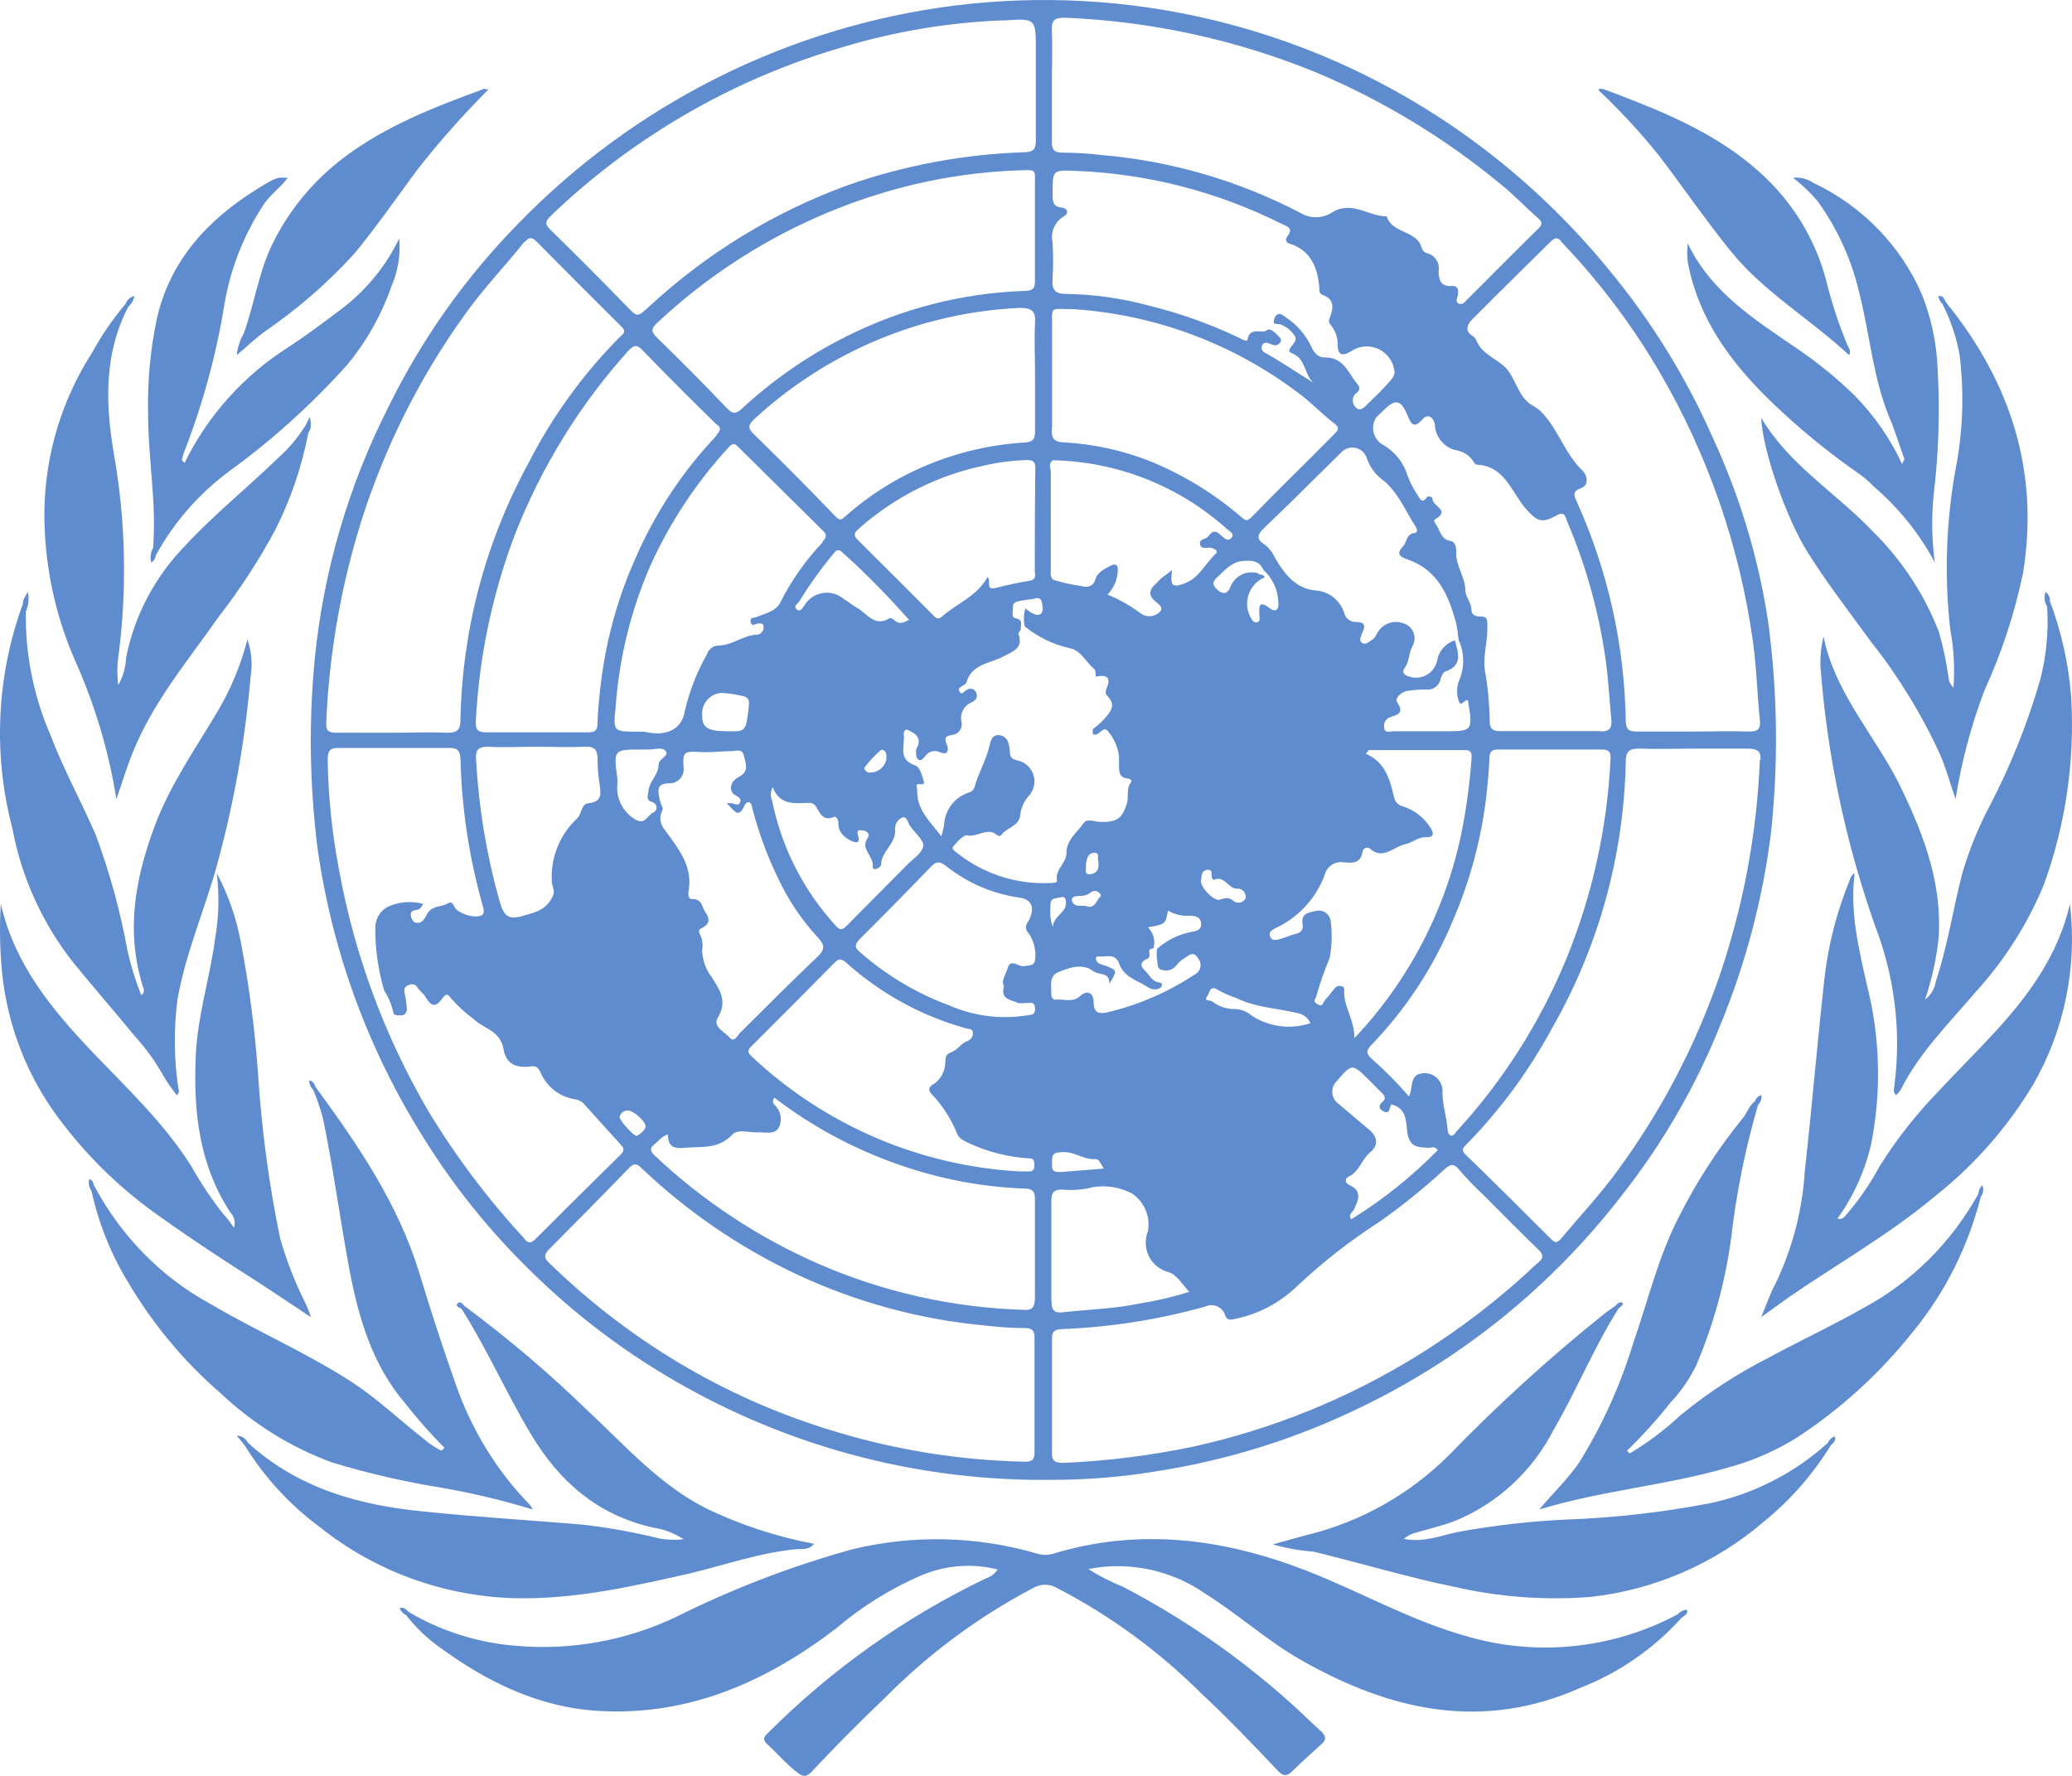<?xml version="1.0" encoding="UTF-8"?>
<svg width="140px" height="120px" viewBox="0 0 140 120" version="1.1" xmlns="http://www.w3.org/2000/svg" xmlns:xlink="http://www.w3.org/1999/xlink">
    <title>LOGO_ONU</title>
    <g id="Page-1" stroke="none" stroke-width="1" fill="none" fill-rule="evenodd">
        <g id="11.1.0-MEDIOS-PUBLICOS-DESPLEGADO" transform="translate(-649, -2277)" fill="#5F8CCF" fill-rule="nonzero">
            <g id="LOGO_ONU" transform="translate(649, 2277)">
                <path d="M29.864,100.534 C31.934,100.895 33.982,101.385 36,102 C35.943,101.889 35.877,101.783 35.802,101.685 C33.563,99.395 31.841,96.584 30.767,93.465 C29.907,91.025 29.098,88.548 28.34,86.044 C26.886,81.284 24.158,77.332 21.326,73.455 C21.24,73.25 21.154,73.037 20.896,73 C20.886,73.239 20.982,73.47 21.154,73.622 L21.154,73.622 C21.417,74.247 21.638,74.892 21.817,75.551 C22.497,78.807 22.936,82.119 23.538,85.394 C24.158,88.845 25.096,92.176 27.394,94.847 C28.216,95.896 29.095,96.89 30.027,97.825 L29.838,98.029 L29.838,98.029 C29.41,97.828 29.01,97.563 28.65,97.241 C27.015,95.97 25.5,94.513 23.762,93.382 C20.681,91.387 17.324,89.949 14.174,88.084 C10.896,86.3 8.173,83.52 6.343,80.088 C6.291,79.911 6.257,79.726 6.033,79.679 C5.958,79.949 6.013,80.242 6.179,80.459 L6.179,80.459 C6.657,82.64 7.484,84.716 8.623,86.591 C10.307,89.447 12.415,91.986 14.863,94.105 C17.074,96.196 19.644,97.797 22.428,98.818 C24.87,99.56 27.354,100.134 29.864,100.534 L29.864,100.534 Z" id="Path"></path>
                <path d="M10.91,82.281 C13.033,83.8 15.224,85.233 17.416,86.622 C18.613,87.403 19.794,88.201 21,89 C20.906,88.674 20.783,88.358 20.635,88.054 C19.937,86.664 19.369,85.211 18.936,83.714 C18.172,80.026 17.67,76.286 17.433,72.524 C17.22,69.528 16.828,66.548 16.261,63.601 C15.955,61.992 15.411,60.441 14.647,59 C14.826,60.467 14.789,61.954 14.536,63.41 C14.188,66.066 13.347,68.618 13.228,71.326 C13.058,75.094 13.449,78.688 15.556,81.917 C15.828,82.186 15.927,82.59 15.81,82.958 C15.53,82.585 15.352,82.299 15.131,82.09 C14.306,81.051 13.564,79.945 12.914,78.783 C11.062,75.858 8.548,73.497 6.179,71.023 C3.444,68.132 0.972,65.12 0.055,61.075 C-0.042,62.652 -0.011,64.234 0.148,65.806 C0.526,69.352 1.845,72.726 3.962,75.562 C5.905,78.173 8.251,80.443 10.91,82.281 L10.91,82.281 Z" id="Path"></path>
                <path d="M46.53,106.336 C48.981,105.759 51.36,104.897 53.892,104.675 C54.234,104.675 54.685,104.728 55,104.319 C52.504,103.847 50.08,103.055 47.791,101.965 C44.592,100.366 42.276,97.719 39.735,95.347 C37.112,92.797 34.318,90.423 31.373,88.24 C31.247,88.107 31.094,87.885 30.913,88.072 C30.733,88.258 31.03,88.347 31.184,88.436 L31.184,88.436 C32.923,91.172 34.211,94.148 35.878,96.919 C37.798,100.118 40.384,102.392 44.151,103.227 C44.881,103.341 45.578,103.608 46.196,104.009 C45.659,104.072 45.116,104.057 44.583,103.964 C42.869,103.541 41.13,103.226 39.375,103.022 C35.77,102.72 32.166,102.507 28.625,102.134 C24.218,101.717 20.091,100.544 16.739,97.479 C16.606,97.194 16.318,97.011 16,97.008 L16.541,97.675 L16.541,97.675 C17.85,99.804 19.559,101.668 21.578,103.165 C25.266,106.122 29.83,107.815 34.581,107.988 C38.681,108.113 42.61,107.224 46.53,106.336 Z" id="Path"></path>
                <path d="M134.824,69.704 C133.554,71.087 132.216,72.409 130.937,73.783 C129.462,75.307 128.145,76.986 127.009,78.791 C126.406,79.921 125.685,80.979 124.859,81.948 C124.689,82.13 124.571,82.443 124.148,82.348 C125.221,80.86 125.992,79.165 126.416,77.365 C127.133,73.816 127.046,70.144 126.162,66.635 C125.595,64.13 124.977,61.626 125.316,59 C125.142,59.103 125.019,59.277 124.977,59.478 C124.121,61.567 123.551,63.768 123.284,66.017 C122.801,70.365 122.437,74.713 121.946,79.122 C121.786,81.771 121.113,84.361 119.965,86.739 C119.61,87.391 119.373,88.104 119,89 C119.779,88.443 120.372,88 120.973,87.583 C124.258,85.33 127.746,83.357 130.802,80.783 C133.418,78.709 135.647,76.167 137.38,73.278 C139.492,69.613 140.364,65.332 139.861,61.104 C139.04,64.574 137.084,67.235 134.824,69.704 Z" id="Path"></path>
                <path d="M5.001,65.104 C6.349,66.749 7.751,68.359 9.08,69.986 C9.833,70.803 10.486,71.703 11.024,72.668 C11.299,73.131 11.605,73.576 11.94,74 C12.169,73.803 12.069,73.66 12.05,73.535 C11.752,71.538 11.734,69.511 11.995,67.509 C12.564,64.3 13.911,61.305 14.745,58.149 C15.845,54.064 16.578,49.894 16.936,45.686 C17.069,44.855 16.994,44.006 16.716,43.21 C16.293,44.864 15.643,46.455 14.782,47.939 C13.251,50.523 11.509,52.99 10.446,55.833 C9.08,59.508 8.475,63.084 9.722,66.875 C9.722,67.009 9.722,67.161 9.539,67.232 L9.539,67.232 C9.157,66.27 8.851,65.28 8.622,64.273 C8.136,61.588 7.412,58.95 6.459,56.388 C5.478,54.144 4.277,51.944 3.388,49.62 C2.258,46.995 1.699,44.17 1.747,41.323 C1.928,40.906 1.976,40.445 1.884,40 C1.655,40.367 1.536,40.536 1.554,40.787 L1.554,40.787 C-0.237,45.669 -0.486,50.963 0.839,55.985 C1.456,59.307 2.883,62.435 5.001,65.104 L5.001,65.104 Z" id="Path"></path>
                <path d="M134.504,54.333 C133.706,55.822 133.066,57.385 132.591,59 C131.954,61.441 131.594,63.946 130.79,66.342 C130.723,66.82 130.464,67.251 130.069,67.541 C130.537,66.17 130.847,64.753 130.993,63.315 C131.215,59.82 130.069,56.631 128.591,53.532 C126.928,49.928 124.017,47.018 123.214,43.018 C123.041,43.704 122.972,44.411 123.01,45.117 C123.465,51.074 124.707,56.948 126.706,62.595 C128.018,65.998 128.465,69.661 128.009,73.27 C128.009,73.486 127.852,73.766 128.12,74 C128.235,73.892 128.338,73.771 128.425,73.64 C129.681,71.135 131.695,69.135 133.478,67.045 C135.433,64.9 136.995,62.444 138.098,59.784 C139.569,55.726 140.197,51.423 139.946,47.126 C139.778,44.9 139.293,42.708 138.505,40.613 C138.53,40.371 138.416,40.135 138.209,40 C138.094,40.33 138.135,40.693 138.32,40.991 L138.32,40.991 C138.426,42.644 138.27,44.303 137.858,45.91 C137.02,48.816 135.897,51.637 134.504,54.333 Z" id="Path"></path>
                <path d="M7.866,54 C8.25,52.88 8.549,51.895 8.932,50.937 C10.289,47.506 12.675,44.667 14.798,41.649 C16.232,39.798 17.505,37.839 18.606,35.791 C19.653,33.714 20.402,31.512 20.833,29.243 C21.048,28.966 21.02,28.661 20.945,28.16 L20.655,28.724 L20.655,28.724 C20.148,29.551 19.518,30.302 18.784,30.954 C16.716,32.96 14.48,34.752 12.544,36.839 C10.474,38.955 9.078,41.593 8.521,44.443 C8.497,45.09 8.314,45.722 7.988,46.288 C7.908,45.673 7.908,45.05 7.988,44.434 C8.601,39.826 8.497,35.157 7.679,30.578 C7.127,27.246 7.015,23.905 8.671,20.726 C8.886,20.533 9.03,20.278 9.082,20 C8.798,20.066 8.571,20.27 8.483,20.537 L8.483,20.537 C7.63,21.541 6.884,22.625 6.257,23.771 C4.175,27.005 3.05,30.72 3.001,34.519 C2.969,37.979 3.669,41.41 5.059,44.604 C6.408,47.609 7.351,50.767 7.866,54 Z" id="Path"></path>
                <path d="M131.281,20.612 C131.82,21.68 132.199,22.817 132.406,23.987 C132.729,26.609 132.628,29.263 132.106,31.855 C131.488,35.374 131.375,38.957 131.769,42.505 C132.016,43.811 132.091,45.141 131.994,46.465 C131.796,46.283 131.675,46.035 131.656,45.772 C131.515,44.739 131.299,43.716 131.009,42.712 C130.026,40.151 128.489,37.82 126.5,35.87 C124.072,33.314 120.875,31.423 119,28.227 C119.084,30.451 120.734,35.114 122.159,37.355 C123.453,39.417 124.972,41.37 126.388,43.324 C128.257,45.682 129.831,48.245 131.075,50.957 C131.478,51.858 131.75,52.902 132.134,54 C132.526,51.495 133.179,49.034 134.084,46.654 C135.249,44.109 136.123,41.45 136.691,38.724 C137.806,31.873 135.866,25.833 131.488,20.432 C131.366,20.243 131.328,19.946 130.963,20.009 C131.008,20.24 131.13,20.451 131.309,20.612 L131.281,20.612 Z" id="Path"></path>
                <path d="M122.802,13.581 C124.151,15.446 125.11,17.553 125.624,19.782 C126.339,22.569 126.541,25.472 127.649,28.179 C128.034,29.075 128.337,30.078 128.676,31.028 L128.676,31.028 L128.676,31.028 L128.52,31.36 C127.729,29.648 126.644,28.081 125.313,26.727 C124.099,25.545 122.781,24.471 121.372,23.519 C118.523,21.574 115.581,19.71 114.042,16.448 C113.986,16.871 113.986,17.298 114.042,17.721 C114.839,21.968 117.441,25.132 120.548,27.963 C122.163,29.445 123.88,30.817 125.688,32.068 C126.017,32.31 126.324,32.58 126.605,32.874 C128.292,34.319 129.69,36.057 130.728,38 C130.525,36.475 130.501,34.933 130.655,33.403 C130.995,30.593 131.084,27.76 130.921,24.935 C130.855,23.2 130.493,21.489 129.849,19.872 C128.415,16.581 125.811,13.91 122.518,12.353 C122.121,12.08 121.635,11.958 121.153,12.013 C121.758,12.476 122.311,13.002 122.802,13.581 Z" id="Path"></path>
                <path d="M10.344,37.016 C10.178,37.316 10.132,37.668 10.216,38 C10.392,37.915 10.508,37.742 10.518,37.549 L10.518,37.549 C11.734,35.313 13.43,33.366 15.487,31.843 C18.406,29.723 21.087,27.302 23.486,24.621 C24.787,23.038 25.794,21.241 26.461,19.313 C26.896,18.305 27.072,17.207 26.973,16.117 C26.091,17.947 24.791,19.551 23.175,20.802 C21.976,21.705 20.786,22.608 19.514,23.438 C16.477,25.362 14.038,28.077 12.467,31.283 L12.293,31.103 L12.293,31.103 C12.318,30.93 12.361,30.761 12.422,30.597 C13.692,27.349 14.612,23.978 15.167,20.54 C15.578,18.125 16.491,15.82 17.849,13.769 C18.297,13.119 18.956,12.677 19.441,12.018 C18.727,11.973 18.709,11.946 17.336,12.794 C14.014,14.871 11.506,17.597 10.609,21.488 C10.166,23.565 9.963,25.685 10.005,27.808 C9.987,30.868 10.591,33.928 10.344,37.016 Z" id="Path"></path>
                <path d="M16.469,22.534 C16.208,22.986 16.049,23.485 16,24 C16.69,23.4 17.241,22.887 17.839,22.437 C20.082,20.906 22.131,19.127 23.944,17.139 C25.442,15.319 26.785,13.368 28.191,11.478 C29.679,9.576 31.285,7.763 33,6.047 C32.825,6.047 32.752,5.986 32.706,6.003 C29.341,7.239 26.077,8.502 23.245,10.639 C21.115,12.247 19.421,14.325 18.308,16.697 C17.443,18.569 17.168,20.618 16.469,22.534 Z" id="Path"></path>
                <path d="M116.93,16.957 C119.16,19.73 122.314,21.552 124.946,24 C125.074,23.727 124.946,23.56 124.855,23.384 C124.27,21.993 123.793,20.563 123.429,19.105 C122.71,16.224 121.119,13.613 118.859,11.604 C115.851,8.901 112.104,7.431 108.347,6.022 C108.247,6.022 108.064,5.943 108,6.084 C109.48,7.478 110.857,8.97 112.122,10.547 C113.749,12.687 115.257,14.888 116.93,16.957 Z" id="Path"></path>
                <path d="M133.669,80.679 L133.669,80.679 C131.829,83.987 129.124,86.667 125.879,88.398 C123.794,89.593 121.589,90.606 119.513,91.738 C117.419,92.797 115.438,94.086 113.601,95.584 C112.527,96.588 111.357,97.471 110.109,98.217 L109.929,98.027 L109.929,98.027 C110.985,97.007 111.974,95.913 112.889,94.751 C113.576,94.021 114.155,93.185 114.605,92.271 C115.769,89.543 116.564,86.655 116.964,83.692 C117.317,80.624 117.928,77.596 118.792,74.643 C118.969,74.486 119.051,74.239 119.006,74 C118.806,74.053 118.644,74.21 118.577,74.416 L118.577,74.416 C118.174,74.706 118.054,75.222 117.719,75.602 C116.063,77.644 114.624,79.871 113.429,82.244 C112.031,84.959 111.344,87.928 110.341,90.796 C109.477,93.621 108.259,96.312 106.72,98.796 C105.965,99.91 105.004,100.814 104,102 C108.29,100.697 112.58,100.38 116.715,99.176 C118.35,98.741 119.919,98.065 121.374,97.167 C124.368,95.218 127.044,92.773 129.302,89.928 C131.439,87.309 132.988,84.216 133.832,80.878 C134.01,80.656 134.05,80.346 133.935,80.081 C133.783,80.241 133.688,80.453 133.669,80.679 L133.669,80.679 Z" id="Path"></path>
                <path d="M123.507,97.496 L123.507,97.496 C121.262,99.53 118.529,100.933 115.581,101.568 C112.353,102.192 109.082,102.565 105.797,102.681 C103.333,102.799 100.88,103.081 98.453,103.528 C97.299,103.777 96.163,104.249 94.859,103.982 C95.111,103.762 95.414,103.612 95.74,103.546 C96.621,103.287 97.501,103.082 98.338,102.762 C101.198,101.576 103.549,99.401 104.969,96.623 C106.528,93.951 107.708,91.019 109.373,88.4 C109.514,88.311 109.725,88.124 109.628,88.035 C109.531,87.946 109.302,88.035 109.179,88.213 L109.179,88.213 C108.88,88.427 108.571,88.632 108.298,88.855 C104.637,91.795 101.16,94.964 97.889,98.343 C95.272,100.947 92.011,102.793 88.448,103.688 C87.673,103.884 86.916,104.107 86,104.356 C86.894,104.615 87.812,104.779 88.739,104.846 C91.936,105.621 95.08,106.575 98.303,107.234 C101.297,107.917 104.375,108.145 107.435,107.911 C111.778,107.44 115.881,105.658 119.21,102.797 C120.981,101.354 122.499,99.619 123.701,97.666 C123.877,97.505 124.071,97.354 123.974,97.06 C123.763,97.13 123.593,97.289 123.507,97.496 Z" id="Path"></path>
                <path d="M113.349,109.09 L113.349,109.09 C108.865,111.477 103.639,111.975 98.797,110.477 C95.155,109.418 91.827,107.52 88.292,106.142 C82.685,103.961 77.015,103.221 71.166,104.983 C70.812,105.092 70.434,105.092 70.08,104.983 C66.009,103.792 61.704,103.691 57.583,104.691 C53.487,105.823 49.507,107.351 45.696,109.254 C42.337,110.853 38.626,111.529 34.931,111.216 C32.359,111.024 29.862,110.245 27.628,108.935 L27.628,108.935 C27.458,108.77 27.296,108.57 27,108.661 C27.079,108.872 27.237,109.043 27.44,109.135 L27.44,109.135 C28.065,109.945 28.802,110.658 29.629,111.253 C32.894,113.653 36.438,115.396 40.52,115.615 C46.548,115.944 51.743,113.662 56.48,110.048 C58.187,108.592 60.094,107.396 62.141,106.498 C63.8,105.766 65.651,105.609 67.407,106.051 C67.22,106.338 66.941,106.551 66.617,106.653 C61.157,109.273 56.17,112.812 51.868,117.121 C51.608,117.368 51.519,117.55 51.815,117.833 C52.523,118.481 53.142,119.22 53.914,119.804 C54.273,120.078 54.47,120.069 54.811,119.75 C56.426,118.022 58.089,116.345 59.799,114.721 C62.755,111.734 66.144,109.225 69.847,107.283 C70.325,107.018 70.903,107.018 71.381,107.283 C74.963,109.134 78.248,111.528 81.124,114.383 C82.918,116.062 84.65,117.86 86.345,119.658 C86.713,120.051 86.982,120.032 87.341,119.658 C87.987,119.029 88.66,118.417 89.315,117.833 C89.638,117.541 89.566,117.313 89.315,117.039 C88.579,116.382 87.888,115.67 87.144,115.022 C83.715,111.948 79.92,109.323 75.849,107.21 C75.044,106.886 74.269,106.489 73.534,106.023 C76.318,105.476 79.201,106.098 81.527,107.748 C83.743,109.145 85.69,110.924 87.978,112.211 C93.989,115.615 100.179,116.993 106.818,114.036 C109.412,113.019 111.74,111.404 113.618,109.318 C113.788,109.172 114.066,109.099 113.986,108.77 C113.741,108.789 113.512,108.904 113.349,109.09 Z" id="Path"></path>
                <path d="M21.272,44.478 C20.853,48.778 20.918,53.113 21.467,57.398 C22.457,64.33 24.896,70.971 28.621,76.882 C30.623,80.113 33.004,83.088 35.714,85.743 C38.879,88.888 42.459,91.578 46.353,93.736 C53.927,97.958 62.462,100.115 71.115,99.995 C73.473,99.997 75.828,99.802 78.154,99.414 C82.957,98.67 87.621,97.206 91.994,95.069 C98.846,91.758 104.846,86.892 109.521,80.852 C112.298,77.341 114.559,73.444 116.232,69.281 C117.93,65.164 119.078,60.837 119.646,56.415 C120.174,51.603 120.111,46.744 119.46,41.948 C118.808,37.701 117.566,33.568 115.771,29.671 C113.953,25.527 111.565,21.663 108.679,18.19 C105.606,14.431 102.007,11.142 97.996,8.426 C88.147,1.762 76.244,-1.095 64.474,0.379 C53.253,1.802 42.842,7.022 34.943,15.186 C31.407,18.802 28.468,22.964 26.237,27.516 C23.55,32.809 21.866,38.562 21.272,44.478 Z M35.457,83.722 C33.004,81.075 30.824,78.184 28.95,75.093 C25.985,70.032 23.935,64.479 22.894,58.695 C22.43,56.266 22.178,53.801 22.141,51.327 C22.141,50.719 22.3,50.531 22.903,50.54 C25.394,50.54 27.877,50.54 30.368,50.54 C30.927,50.54 31.086,50.737 31.113,51.291 C31.197,54.638 31.701,57.961 32.611,61.181 C32.771,61.708 32.709,61.941 32.07,61.923 C31.645,61.899 31.236,61.753 30.891,61.502 C30.669,61.368 30.625,60.805 30.253,61.046 C29.88,61.288 29.189,61.181 28.879,61.726 C28.719,62.021 28.559,62.397 28.16,62.361 C27.93,62.361 27.779,62.066 27.762,61.851 C27.708,61.377 28.249,61.592 28.418,61.35 C28.418,61.35 28.48,61.261 28.595,61.082 C27.77,60.851 26.89,60.933 26.121,61.315 C25.665,61.596 25.378,62.09 25.359,62.629 C25.343,64.088 25.546,65.541 25.962,66.939 C26.248,67.385 26.455,67.878 26.574,68.396 C26.574,68.647 26.937,68.611 27.168,68.602 C27.398,68.593 27.504,68.343 27.487,68.11 C27.465,67.81 27.424,67.511 27.363,67.216 C27.309,66.975 27.265,66.742 27.513,66.608 C27.762,66.474 28.019,66.438 28.196,66.715 C28.373,66.992 28.595,67.1 28.746,67.359 C29.162,68.057 29.446,68.074 29.907,67.44 C30.155,67.1 30.271,67.18 30.457,67.44 C30.927,67.975 31.453,68.458 32.026,68.879 C32.673,69.505 33.799,69.63 34.021,70.882 C34.189,71.928 34.907,72.196 35.918,72.053 C36.264,72.009 36.388,72.205 36.503,72.429 C36.917,73.429 37.824,74.136 38.888,74.289 C39.145,74.333 39.376,74.474 39.535,74.682 C40.342,75.576 41.14,76.47 41.964,77.365 C42.221,77.642 42.133,77.776 41.964,77.99 C40.049,79.874 38.137,81.77 36.228,83.677 C35.891,84.035 35.714,84.035 35.43,83.722 L35.457,83.722 Z M69.945,38.711 C69.945,38.988 69.945,39.185 69.554,39.247 C68.801,39.364 68.047,39.533 67.303,39.721 C66.558,39.909 66.983,39.301 66.735,38.988 C65.99,40.311 64.643,40.776 63.641,41.67 C63.393,41.885 63.242,41.769 63.065,41.581 C61.363,39.882 59.669,38.174 57.958,36.484 C57.488,36.019 57.958,35.832 58.18,35.59 C60.568,33.515 63.443,32.09 66.531,31.45 C67.475,31.235 68.437,31.112 69.404,31.084 C69.82,31.084 69.953,31.218 69.953,31.629 C69.924,33.99 69.912,36.35 69.918,38.711 L69.945,38.711 Z M61.425,41.885 C61.061,42.073 60.751,42.234 60.405,41.885 C60.334,41.813 60.166,41.742 60.104,41.778 C59.084,42.404 58.579,41.438 57.896,41.062 C57.595,40.893 57.338,40.669 57.009,40.472 C56.614,40.135 56.091,39.989 55.58,40.074 C55.068,40.158 54.619,40.464 54.35,40.91 C54.208,41.098 54.093,41.375 53.844,41.188 C53.596,41 53.844,40.83 53.977,40.678 C54.683,39.53 55.468,38.433 56.327,37.396 C56.584,37.048 56.744,37.155 56.992,37.396 C58.596,38.827 60.033,40.329 61.425,41.885 Z M63.02,74.003 C63.742,74.784 64.313,75.693 64.705,76.685 C64.865,76.989 65.122,77.061 65.396,77.213 C66.711,77.835 68.131,78.196 69.581,78.277 C69.909,78.277 69.883,78.554 69.891,78.786 C69.907,78.887 69.873,78.99 69.802,79.062 C69.73,79.135 69.628,79.168 69.528,79.153 L68.845,79.153 C62.11,78.772 55.72,76.023 50.786,71.383 C50.511,71.123 50.484,70.962 50.786,70.685 C52.671,68.808 54.551,66.918 56.424,65.016 C56.726,64.712 56.903,64.847 57.142,65.016 C59.472,67.123 62.255,68.654 65.272,69.487 C65.459,69.541 65.716,69.487 65.733,69.773 C65.764,70.015 65.624,70.246 65.396,70.328 C64.944,70.48 64.714,70.936 64.288,71.097 C63.863,71.258 63.907,71.454 63.872,71.767 C63.872,72.346 63.594,72.889 63.127,73.225 C62.559,73.52 62.825,73.833 63.02,74.003 Z M48.029,65.955 C47.658,65.433 47.454,64.809 47.443,64.167 C47.506,63.827 47.46,63.477 47.31,63.166 C47.222,63.031 47.195,62.835 47.31,62.772 C47.851,62.522 48.064,62.2 47.665,61.646 C47.417,61.306 47.47,60.751 46.778,60.751 C46.433,60.751 46.504,60.331 46.539,60.108 C46.761,58.659 46.016,57.586 45.254,56.531 C44.881,56.012 44.367,55.565 44.757,54.743 C44.837,54.609 44.633,54.323 44.589,54.099 C44.482,53.509 44.243,52.91 45.298,52.928 C45.568,52.916 45.82,52.788 45.99,52.576 C46.16,52.363 46.231,52.088 46.184,51.819 C46.122,50.782 46.247,50.755 47.31,50.817 C48.011,50.862 48.729,50.755 49.438,50.755 C49.731,50.755 50.156,50.549 50.272,51.086 C50.387,51.622 50.617,52.087 49.997,52.454 C49.766,52.597 49.483,52.74 49.42,53.062 C49.337,53.284 49.41,53.535 49.598,53.679 C49.793,53.822 50.147,53.911 49.997,54.233 C49.846,54.555 49.553,54.179 49.11,54.287 C49.589,54.725 49.881,55.387 50.298,54.439 C50.36,54.305 50.475,54.171 50.626,54.215 C50.777,54.26 50.803,54.492 50.839,54.644 C51.253,56.227 51.817,57.766 52.523,59.24 C53.22,60.755 54.151,62.15 55.281,63.371 C55.697,63.827 55.768,64.122 55.281,64.605 C53.508,66.295 51.734,68.065 50.014,69.782 C49.828,69.961 49.607,70.48 49.314,70.122 C49.021,69.764 48.126,69.389 48.498,68.772 C49.243,67.538 48.49,66.724 48.029,65.928 L48.029,65.955 Z M44.136,54.224 C44.274,54.28 44.363,54.415 44.363,54.564 C44.363,54.713 44.274,54.848 44.136,54.904 C43.746,55.074 43.605,55.798 42.886,55.351 C42.066,54.851 41.609,53.915 41.716,52.954 C41.729,52.842 41.729,52.728 41.716,52.615 C41.45,50.648 41.45,50.648 43.339,50.648 C43.51,50.639 43.681,50.639 43.853,50.648 C44.243,50.648 44.739,50.451 44.988,50.755 C45.236,51.059 44.5,51.3 44.5,51.649 C44.5,52.355 43.871,52.802 43.817,53.437 C43.791,53.741 43.587,54.072 44.136,54.224 Z M43.631,76.14 C43.514,76.418 43.29,76.637 43.011,76.748 C42.851,76.81 41.823,75.675 41.867,75.478 C41.915,75.217 42.145,75.031 42.408,75.04 C42.807,75.022 43.631,75.782 43.631,76.14 Z M47.443,48.144 C47.48,47.422 48.057,46.848 48.773,46.821 C49.278,46.854 49.78,46.932 50.272,47.053 C50.482,47.098 50.626,47.293 50.608,47.509 C50.581,47.966 50.521,48.42 50.431,48.868 C50.263,49.593 49.66,49.378 49.172,49.414 C47.745,49.405 47.39,49.163 47.443,48.144 Z M56.105,62.137 C54.123,59.845 52.766,57.072 52.169,54.09 C52.036,53.803 52.052,53.468 52.213,53.196 C52.692,54.439 53.694,54.278 54.651,54.251 C54.827,54.237 54.998,54.314 55.103,54.457 C55.405,54.895 55.573,55.539 56.362,55.199 C56.478,55.145 56.655,55.36 56.646,55.628 C56.646,56.254 57.054,56.594 57.533,56.826 C57.861,56.978 58.127,56.978 57.985,56.495 C57.843,56.012 58.065,56.093 58.322,56.12 C58.579,56.147 58.809,56.388 58.65,56.594 C58.073,57.363 59.057,57.836 58.969,58.552 C58.969,58.927 59.527,58.605 59.536,58.427 C59.536,57.532 60.538,57.023 60.485,56.075 C60.44,55.713 60.644,55.367 60.981,55.235 C61.3,55.163 61.336,55.601 61.496,55.816 C61.824,56.281 62.471,56.826 62.382,57.193 C62.258,57.72 61.602,58.087 61.159,58.57 C59.977,59.762 58.794,60.954 57.612,62.146 C56.797,63.014 56.823,62.987 56.105,62.137 Z M58.428,51.846 C58.743,51.428 59.099,51.045 59.492,50.701 C59.643,50.576 59.855,50.755 59.891,50.996 C59.891,51.104 59.891,51.22 59.891,51.3 C59.775,51.881 59.232,52.272 58.65,52.194 C58.481,52.123 58.339,51.926 58.428,51.846 Z M55.582,36.645 C54.437,37.854 53.472,39.225 52.718,40.714 C52.444,41.295 51.699,41.456 51.105,41.697 C50.928,41.76 50.644,41.697 50.724,42.037 C50.803,42.377 50.999,42.153 51.167,42.144 C51.335,42.135 51.61,42.055 51.593,42.377 C51.602,42.62 51.438,42.835 51.202,42.886 C50.254,42.886 49.5,43.611 48.543,43.62 C48.189,43.629 47.88,43.862 47.771,44.201 C47.1,45.387 46.598,46.664 46.282,47.992 C46.078,49.396 44.89,49.78 43.542,49.441 L43.117,49.441 C41.468,49.441 41.415,49.441 41.592,47.849 C41.819,44.543 42.608,41.301 43.924,38.264 C45.256,35.31 47.052,32.592 49.243,30.216 C49.518,29.93 49.642,29.939 49.899,30.216 C51.791,32.094 53.685,33.969 55.582,35.841 C55.884,36.109 55.857,36.306 55.582,36.592 L55.582,36.645 Z M48.41,29.439 C46.12,31.854 44.268,34.657 42.94,37.718 C41.706,40.473 40.908,43.406 40.572,46.409 C40.475,47.241 40.395,48.072 40.369,48.904 C40.369,49.36 40.182,49.494 39.748,49.485 C38.578,49.485 37.407,49.485 36.202,49.485 C34.996,49.485 33.976,49.485 32.859,49.485 C32.292,49.485 32.123,49.315 32.15,48.743 C32.368,44.405 33.265,40.128 34.81,36.073 C36.597,31.52 39.187,27.331 42.452,23.707 C42.824,23.296 43.055,23.26 43.454,23.707 C45.067,25.37 46.705,27.012 48.365,28.634 C48.747,28.884 48.72,29.063 48.41,29.385 L48.41,29.439 Z M37.283,59.553 C37.283,59.92 37.585,60.206 37.283,60.68 C36.813,61.574 36.033,61.672 35.235,61.914 C34.18,62.227 33.968,61.646 33.719,60.769 C32.863,57.697 32.343,54.54 32.168,51.354 C32.123,50.701 32.256,50.46 32.983,50.46 C34.065,50.522 35.156,50.46 36.237,50.46 C37.319,50.46 38.409,50.505 39.491,50.46 C40.2,50.415 40.377,50.683 40.377,51.354 C40.379,51.872 40.42,52.389 40.502,52.901 C40.581,53.536 40.759,54.171 39.783,54.269 C39.243,54.323 39.331,54.984 38.994,55.306 C37.823,56.392 37.195,57.951 37.283,59.553 L37.283,59.553 Z M69.9,90.446 C69.9,91.742 69.9,93.039 69.9,94.335 C69.9,95.632 69.9,96.875 69.9,98.135 C69.9,98.636 69.732,98.779 69.253,98.77 C64.855,98.679 60.491,97.978 56.283,96.687 C52.884,95.661 49.612,94.248 46.53,92.476 C43.1,90.496 39.929,88.093 37.088,85.322 C36.707,84.956 36.787,84.768 37.088,84.428 C38.861,82.64 40.723,80.771 42.505,78.92 C42.886,78.518 43.09,78.679 43.392,78.974 C46.412,81.839 49.858,84.211 53.605,86.002 C57.713,87.959 62.131,89.17 66.655,89.578 C67.506,89.681 68.361,89.735 69.218,89.739 C69.75,89.73 69.918,89.918 69.9,90.446 Z M69.12,88.506 C64.379,88.359 59.708,87.312 55.352,85.421 C51.259,83.637 47.502,81.157 44.243,78.089 C43.888,77.767 43.906,77.561 44.243,77.302 C44.58,77.043 44.695,76.792 45.129,76.658 C45.129,77.552 45.608,77.633 46.309,77.552 C47.417,77.463 48.543,77.669 49.491,76.658 C49.881,76.256 50.697,76.56 51.318,76.515 C51.788,76.515 52.382,76.676 52.648,76.149 C52.876,75.629 52.743,75.021 52.32,74.646 C52.201,74.511 52.201,74.308 52.32,74.172 C54.898,76.144 57.775,77.684 60.839,78.733 C63.54,79.673 66.363,80.207 69.218,80.315 C69.785,80.315 69.936,80.512 69.927,81.066 C69.927,83.284 69.927,85.501 69.927,87.719 C69.918,88.416 69.696,88.55 69.12,88.506 Z M67.835,66.653 C67.595,67.547 68.287,67.547 68.801,67.779 C68.972,67.797 69.144,67.797 69.315,67.779 C69.563,67.779 69.918,67.636 69.936,68.128 C69.953,68.62 69.696,68.548 69.395,68.611 C67.618,68.893 65.798,68.661 64.146,67.94 C61.944,67.127 59.907,65.915 58.135,64.364 C57.772,64.051 57.701,63.881 58.073,63.47 C59.705,61.851 61.309,60.215 62.905,58.561 C63.26,58.194 63.499,58.194 63.898,58.498 C65.337,59.649 67.054,60.393 68.872,60.653 C69.705,60.76 69.936,61.333 69.554,62.119 C69.421,62.406 69.093,62.638 69.554,63.13 C69.868,63.636 70.006,64.234 69.945,64.829 C69.874,65.329 69.492,65.213 69.164,65.285 C68.836,65.356 68.278,64.73 68.083,65.419 C67.968,65.857 67.631,66.224 67.835,66.653 Z M70.973,61.288 C70.973,61.011 70.973,60.751 71.328,60.698 C71.682,60.644 71.86,60.537 71.966,60.698 C72.077,60.966 72.036,61.273 71.86,61.502 C71.594,61.86 71.177,62.11 71.133,62.629 C70.986,62.208 70.932,61.759 70.973,61.315 L70.973,61.288 Z M73.376,58.516 C73.376,58.078 73.526,57.622 73.943,57.622 C74.36,57.622 74.111,58.06 74.209,58.176 C74.289,58.704 74.129,59.017 73.686,59.07 C73.243,59.124 73.393,58.766 73.376,58.543 L73.376,58.516 Z M73.588,60.367 C73.757,60.269 73.987,60.099 74.209,60.278 C74.431,60.456 74.422,60.528 74.289,60.644 C74.156,60.76 74.023,61.234 73.65,61.279 C73.536,61.269 73.422,61.245 73.314,61.207 L72.897,61.207 C72.64,61.207 72.418,61.011 72.418,60.796 C72.418,60.582 72.728,60.537 72.941,60.537 C73.166,60.551 73.39,60.501 73.588,60.394 L73.588,60.367 Z M73.925,65.642 C74.262,65.928 74.989,65.642 74.954,66.483 C75.486,65.589 75.486,65.589 74.838,65.303 C74.564,65.177 74.191,65.213 74.058,64.847 C74.034,64.792 74.042,64.727 74.079,64.68 C74.117,64.633 74.177,64.611 74.236,64.623 C74.643,64.677 75.122,64.462 75.45,64.82 C75.511,64.881 75.56,64.954 75.592,65.034 C75.902,66.054 76.886,66.25 77.622,66.742 C77.823,66.864 78.068,66.887 78.287,66.805 C78.535,66.733 78.598,66.42 78.367,66.393 C77.817,66.34 77.675,65.875 77.365,65.589 C77.055,65.303 76.984,65.016 77.551,64.766 C77.879,64.623 77.374,64.069 77.933,64.095 L77.933,64.095 C78.088,63.586 77.944,63.032 77.56,62.665 C78.757,62.441 78.757,62.441 78.917,61.529 C79.354,61.793 79.862,61.915 80.371,61.878 C80.734,61.878 81.098,61.932 81.151,62.37 C81.204,62.808 80.894,62.897 80.566,62.96 C79.676,63.116 78.848,63.519 78.172,64.122 C78.145,64.348 78.145,64.576 78.172,64.802 C78.252,65.07 78.11,65.499 78.571,65.553 C78.937,65.646 79.321,65.495 79.528,65.177 C79.673,64.999 79.851,64.85 80.051,64.739 C80.353,64.516 80.672,64.265 80.938,64.739 C81.086,64.904 81.148,65.129 81.106,65.347 C81.064,65.565 80.923,65.751 80.725,65.848 C78.911,67.05 76.9,67.919 74.785,68.414 C74.298,68.521 73.899,68.468 73.899,67.761 C73.899,67.055 73.447,66.867 72.968,67.314 C72.489,67.761 71.886,67.502 71.336,67.547 C71.079,67.547 71.035,67.341 71.035,67.127 C71.035,66.59 70.884,65.937 71.514,65.687 C72.143,65.437 73.145,65.008 73.925,65.669 L73.925,65.642 Z M81.904,59.33 C81.928,59.376 81.954,59.421 81.984,59.464 C82.729,59.106 82.995,60.063 83.58,60.054 C83.836,60.019 84.077,60.185 84.139,60.438 C84.205,60.571 84.176,60.732 84.068,60.832 C83.878,61.025 83.578,61.052 83.358,60.894 C83.039,60.599 82.773,60.68 82.41,60.796 C82.046,60.912 81.098,59.973 81.142,59.491 C81.213,59.222 81.142,58.874 81.514,58.784 C82.002,58.695 81.816,59.106 81.887,59.357 L81.904,59.33 Z M86.515,21.919 C86.87,22.048 87.179,22.282 87.401,22.589 C87.738,22.974 87.401,23.189 87.197,23.484 C86.993,23.779 87.197,23.832 87.348,23.895 C88.235,24.27 88.119,25.29 88.731,25.853 C87.614,25.165 86.559,24.44 85.451,23.823 C85.286,23.743 85.206,23.551 85.265,23.376 C85.29,23.292 85.35,23.222 85.43,23.186 C85.51,23.15 85.602,23.151 85.681,23.189 C85.947,23.269 86.213,23.466 86.461,23.189 C86.516,23.138 86.547,23.066 86.547,22.992 C86.547,22.917 86.516,22.846 86.461,22.795 C86.195,22.527 85.832,22.098 85.575,22.33 C85.318,22.563 84.44,22.053 84.298,22.92 C84.298,23.144 83.89,22.92 83.704,22.813 C81.742,21.884 79.693,21.156 77.587,20.64 C75.784,20.153 73.929,19.892 72.063,19.862 C71.301,19.862 71.062,19.603 71.115,18.852 C71.168,18.018 71.168,17.182 71.115,16.348 C70.976,15.691 71.259,15.016 71.824,14.658 C72.294,14.399 72.108,14.068 71.753,14.033 C71.062,13.952 71.124,13.514 71.124,13.04 C71.124,11.493 71.124,11.475 72.675,11.547 C77.514,11.73 82.259,12.949 86.594,15.123 C86.922,15.293 87.481,15.392 86.949,16.018 C86.896,16.089 86.88,16.181 86.907,16.266 C86.933,16.351 86.998,16.419 87.082,16.447 C88.589,16.903 89.032,18.083 89.148,19.496 C89.148,19.684 89.148,19.853 89.369,19.925 C90.194,20.238 90.096,20.819 89.848,21.481 C89.763,21.631 89.784,21.819 89.901,21.946 C90.237,22.34 90.411,22.848 90.389,23.367 C90.389,24.074 90.814,24.029 91.275,23.743 C91.829,23.358 92.544,23.3 93.152,23.589 C93.76,23.878 94.17,24.471 94.228,25.147 C94.228,25.513 93.767,25.907 93.465,26.247 C93.164,26.586 92.729,26.971 92.366,27.337 C92.135,27.588 91.869,27.82 91.577,27.507 C91.347,27.254 91.347,26.866 91.577,26.613 C92.073,26.291 91.781,26.023 91.577,25.782 C91.045,25.039 90.69,24.127 89.493,24.154 C89.086,24.154 88.802,23.886 88.607,23.439 C88.217,22.607 87.603,21.904 86.834,21.409 C86.665,21.293 86.444,21.087 86.222,21.32 C86.129,21.423 86.076,21.556 86.071,21.695 C86.009,21.955 86.302,21.865 86.515,21.919 Z M91.125,80.038 C91.011,80.001 90.934,79.895 90.934,79.774 C90.934,79.654 91.011,79.547 91.125,79.51 C91.852,79.171 92.011,78.33 92.57,77.874 C93.128,77.418 93.128,76.855 92.499,76.327 L90.469,74.611 C90.212,74.442 90.047,74.164 90.021,73.856 C89.995,73.549 90.111,73.247 90.336,73.037 C91.355,71.857 91.355,71.857 92.472,72.947 L93.359,73.842 C93.545,74.02 93.678,74.226 93.439,74.423 C93.199,74.62 93.084,74.879 93.439,75.076 C93.944,75.362 93.864,74.816 94.015,74.628 C95.105,74.897 94.99,75.889 95.097,76.551 C95.256,77.579 95.868,77.517 96.551,77.561 C96.737,77.561 96.95,77.427 97.145,77.722 C95.389,79.508 93.428,81.075 91.302,82.39 C91.054,82.068 91.382,81.943 91.479,81.737 C91.763,81.12 92.1,80.458 91.125,80.056 L91.125,80.038 Z M89.91,62.236 C89.88,62.003 89.751,61.795 89.558,61.665 C89.364,61.534 89.124,61.495 88.899,61.556 C88.43,61.663 87.889,61.708 88.013,62.45 C88.075,62.835 87.906,63.023 87.525,63.112 C87.144,63.201 86.781,63.389 86.39,63.479 C86.187,63.532 85.903,63.568 85.814,63.264 C85.726,62.96 85.921,62.862 86.142,62.736 C87.682,62.035 88.886,60.75 89.493,59.16 C89.622,58.571 90.178,58.181 90.77,58.266 C91.346,58.319 91.949,58.382 92.065,57.532 C92.087,57.431 92.156,57.346 92.251,57.305 C92.346,57.264 92.455,57.272 92.543,57.327 C93.43,58.149 94.166,57.202 94.946,57.05 C95.407,56.96 95.832,56.54 96.364,56.567 C96.896,56.594 96.896,56.308 96.657,55.941 C96.229,55.252 95.573,54.738 94.804,54.492 C94.518,54.436 94.288,54.221 94.21,53.938 C93.917,52.731 93.651,51.524 92.286,50.934 L92.49,50.683 L98.989,50.683 C99.494,50.683 99.441,51.014 99.423,51.327 C99.3,52.991 99.075,54.645 98.749,56.281 C97.669,61.494 95.163,66.298 91.515,70.149 C91.515,68.906 90.823,68.083 90.823,67.055 C90.823,66.894 90.877,66.688 90.637,66.635 C90.467,66.589 90.286,66.648 90.176,66.787 C89.972,67.028 89.795,67.297 89.573,67.52 C89.352,67.744 89.414,68.083 89.024,67.86 C88.633,67.636 88.917,67.493 88.953,67.27 C89.197,66.409 89.493,65.564 89.839,64.739 C89.999,63.92 90.022,63.08 89.91,62.254 L89.91,62.236 Z M88.545,69.138 C87.202,69.587 85.73,69.393 84.546,68.611 C84.205,68.315 83.764,68.162 83.314,68.182 C82.801,68.168 82.306,67.986 81.904,67.663 C81.763,67.574 81.284,67.663 81.576,67.314 C81.709,67.153 81.736,66.483 82.321,66.912 C82.718,67.127 83.134,67.307 83.562,67.449 C84.928,68.119 86.426,68.128 87.853,68.504 C88.168,68.608 88.421,68.847 88.545,69.156 L88.545,69.138 Z M95.824,72.581 C95.265,72.885 95.46,73.555 95.203,74.092 C94.413,73.174 93.56,72.313 92.65,71.517 C92.286,71.168 92.322,70.971 92.65,70.623 C94.985,68.205 96.85,65.366 98.146,62.254 C99.32,59.548 100.091,56.683 100.434,53.75 C100.522,52.919 100.602,52.087 100.638,51.256 C100.638,50.835 100.762,50.639 101.223,50.648 C103.587,50.648 105.93,50.648 108.253,50.648 C108.732,50.648 108.838,50.835 108.821,51.265 C108.603,55.897 107.598,60.458 105.851,64.748 C104.082,69.06 101.566,73.02 98.421,76.444 C98.306,76.569 98.226,76.774 98.031,76.73 C97.836,76.685 97.818,76.408 97.801,76.229 C97.73,75.433 97.473,74.673 97.464,73.86 C97.508,73.437 97.331,73.021 96.996,72.763 C96.66,72.506 96.216,72.443 95.824,72.599 L95.824,72.581 Z M108.138,49.405 C107.021,49.405 105.913,49.405 104.796,49.405 C103.679,49.405 102.508,49.405 101.365,49.405 C100.833,49.405 100.647,49.217 100.655,48.707 C100.639,47.556 100.529,46.407 100.327,45.274 C100.194,44.281 100.531,43.316 100.496,42.305 C100.496,41.849 100.496,41.661 100.053,41.661 C99.609,41.661 99.423,41.527 99.414,41.134 C99.405,40.741 99.033,40.32 99.015,39.945 C99.015,38.988 98.315,38.156 98.395,37.262 C98.395,36.976 98.324,36.601 98.013,36.556 C97.357,36.458 97.313,35.867 97.047,35.465 C96.976,35.358 96.817,35.179 96.967,35.09 C98.058,34.473 96.737,34.195 96.79,33.695 C96.79,33.596 96.657,33.552 96.524,33.543 C96.391,33.534 96.169,34.097 95.921,33.668 C95.598,33.202 95.328,32.701 95.114,32.175 C94.853,31.274 94.251,30.513 93.439,30.056 C93.126,29.879 92.9,29.58 92.815,29.229 C92.729,28.878 92.791,28.507 92.987,28.205 L93.545,27.668 C94.281,26.953 94.653,27.015 95.079,28.008 C95.336,28.607 95.487,29.045 96.143,28.303 C96.48,27.936 96.87,28.214 96.95,28.661 C96.972,29.556 97.624,30.307 98.501,30.449 C98.952,30.547 99.344,30.828 99.583,31.227 C99.627,31.289 99.698,31.397 99.76,31.397 C101.648,31.468 102.092,33.185 103.058,34.33 C103.847,35.224 104.131,35.411 105.204,34.812 C105.753,34.517 105.771,34.955 105.886,35.224 C107.217,38.345 108.112,41.637 108.546,45.006 C108.697,46.231 108.759,47.464 108.883,48.698 C108.901,49.226 108.723,49.441 108.138,49.423 L108.138,49.405 Z M92.366,31.012 C92.591,31.624 93,32.149 93.536,32.514 C94.556,33.409 94.964,34.562 95.655,35.581 C95.762,35.742 95.797,35.993 95.602,36.011 C95.008,36.064 95.07,36.619 94.813,36.905 C94.254,37.495 94.671,37.629 95.088,37.799 C97.162,38.505 97.889,40.24 98.395,42.144 C98.483,42.502 98.501,42.878 98.554,43.244 L98.554,43.244 C98.967,44.14 98.967,45.174 98.554,46.07 C98.416,46.478 98.416,46.922 98.554,47.33 C98.687,47.876 98.971,47.196 99.184,47.33 C99.529,49.414 99.529,49.414 97.49,49.414 C96.373,49.414 95.256,49.414 94.148,49.414 C93.926,49.414 93.563,49.566 93.527,49.181 C93.463,48.881 93.625,48.578 93.909,48.466 C94.432,48.296 94.91,48.207 94.396,47.447 C94.228,47.187 94.68,46.731 95.132,46.678 C95.529,46.621 95.928,46.591 96.329,46.588 C96.802,46.664 97.25,46.348 97.34,45.873 C97.402,45.685 97.499,45.426 97.641,45.381 C98.856,44.979 98.528,44.129 98.306,43.271 C97.671,43.463 97.202,44.005 97.1,44.666 C97.001,45.079 96.73,45.429 96.356,45.626 C95.983,45.823 95.543,45.848 95.15,45.694 C94.839,45.596 94.707,45.408 94.919,45.122 C95.238,44.684 95.176,44.129 95.442,43.655 C95.602,43.374 95.624,43.034 95.503,42.734 C95.382,42.434 95.131,42.207 94.822,42.118 C94.194,41.882 93.487,42.115 93.12,42.681 C92.987,42.842 92.942,43.092 92.729,43.217 C92.517,43.342 92.304,43.602 92.047,43.45 C91.79,43.298 91.967,42.967 92.047,42.761 C92.313,42.225 92.162,42.019 91.586,42.028 C91.234,42.025 90.927,41.788 90.832,41.447 C90.571,40.582 89.811,39.968 88.917,39.9 C87.587,39.802 86.807,38.818 86.169,37.736 C86.022,37.391 85.798,37.084 85.513,36.842 C84.724,36.359 85.034,36.055 85.513,35.581 C87.233,33.945 88.908,32.255 90.611,30.583 C90.864,30.302 91.249,30.182 91.615,30.272 C91.981,30.361 92.269,30.645 92.366,31.012 Z M85.362,38.505 C85.982,39.061 86.348,39.85 86.373,40.687 C86.435,41.188 86.187,41.402 85.805,41.107 C84.972,40.472 85.078,41.107 85.096,41.599 C85.096,41.778 85.176,41.948 84.972,42.037 C84.768,42.126 84.662,41.957 84.564,41.831 C84.259,41.35 84.182,40.758 84.353,40.214 C84.524,39.669 84.926,39.23 85.451,39.015 C85.38,38.764 85.096,38.89 84.981,38.729 L84.981,38.729 C84.203,38.513 83.391,38.937 83.119,39.703 C82.942,40.115 82.658,40.186 82.303,39.891 C81.949,39.596 81.86,39.346 82.25,38.997 C82.8,38.496 83.261,37.915 84.103,37.897 C84.653,37.861 85.114,37.933 85.362,38.505 Z M74.581,78.965 L71.673,79.198 C71.31,79.198 71.062,79.198 71.079,78.706 C71.097,78.214 71.017,77.919 71.558,77.865 C71.753,77.843 71.949,77.843 72.143,77.865 C72.79,77.955 73.34,78.384 74.032,78.321 C74.253,78.321 74.369,78.616 74.581,78.965 Z M71.035,87.906 C71.035,85.662 71.035,83.436 71.035,81.165 C71.035,80.548 71.23,80.36 71.815,80.387 C72.503,80.447 73.195,80.389 73.863,80.217 C74.754,80.075 75.667,80.222 76.47,80.637 C77.316,81.19 77.747,82.204 77.56,83.203 C77.34,83.753 77.367,84.372 77.634,84.9 C77.901,85.428 78.382,85.814 78.952,85.957 C79.564,86.163 79.839,86.762 80.362,87.289 C79.257,87.639 78.128,87.905 76.984,88.085 C75.299,88.434 73.588,88.479 71.886,88.666 C71.319,88.738 71.035,88.631 71.053,87.915 L71.035,87.906 Z M103.838,85.394 C101.342,87.756 98.611,89.853 95.691,91.653 C91.054,94.508 85.978,96.566 80.672,97.742 C77.766,98.353 74.816,98.723 71.851,98.851 C71.239,98.851 71.053,98.699 71.079,98.091 C71.079,96.821 71.079,95.551 71.079,94.282 C71.079,93.012 71.079,91.751 71.079,90.482 C71.079,90.008 71.212,89.838 71.7,89.811 C74.999,89.686 78.272,89.173 81.452,88.282 C81.701,88.166 81.987,88.162 82.239,88.271 C82.491,88.38 82.685,88.592 82.773,88.854 C82.889,89.185 83.057,89.203 83.35,89.14 C84.992,88.827 86.507,88.03 87.703,86.851 C89.398,85.263 91.231,83.833 93.182,82.577 C94.736,81.485 96.216,80.29 97.614,79.001 C98.049,78.616 98.262,78.625 98.616,79.072 C99.104,79.637 99.622,80.174 100.168,80.682 C101.462,81.978 102.748,83.284 104.069,84.562 C104.388,85 104.078,85.17 103.838,85.403 L103.838,85.394 Z M118.91,51.345 C118.709,56.323 117.789,61.245 116.179,65.955 C114.571,70.633 112.269,75.037 109.353,79.019 C108.156,80.682 106.764,82.157 105.461,83.713 C105.186,84.044 105.026,83.954 104.787,83.713 C102.881,81.808 100.975,79.904 99.042,78.035 C98.678,77.677 98.891,77.525 99.122,77.293 C101.389,74.972 103.323,72.341 104.867,69.478 C108.008,63.999 109.722,57.807 109.849,51.479 C109.849,50.782 110.071,50.585 110.736,50.585 C111.959,50.63 113.192,50.585 114.424,50.585 C115.656,50.585 116.933,50.585 118.192,50.585 C118.777,50.63 118.981,50.755 118.954,51.354 L118.91,51.345 Z M105.452,16.295 C108.015,18.964 110.256,21.929 112.128,25.129 C115.408,30.741 117.556,36.952 118.449,43.405 C118.697,45.193 118.724,46.901 118.91,48.645 C118.972,49.244 118.786,49.449 118.165,49.432 C116.906,49.387 115.656,49.432 114.397,49.432 C113.138,49.432 111.879,49.432 110.62,49.432 C110.106,49.432 109.876,49.351 109.849,48.743 C109.771,43.612 108.642,38.553 106.533,33.882 C106.347,33.489 106.232,33.194 106.817,32.988 C107.402,32.783 107.243,32.094 106.906,31.781 C105.718,30.637 105.274,28.974 104.113,27.802 C103.82,27.507 103.484,27.409 103.226,27.167 C102.508,26.515 102.34,25.478 101.737,24.852 C101.134,24.226 100.141,23.958 99.76,23.01 C99.693,22.862 99.581,22.74 99.441,22.661 C98.953,22.33 99.157,21.928 99.441,21.615 C101.214,19.827 102.987,18.092 104.76,16.339 C105.053,16.08 105.195,15.982 105.496,16.304 L105.452,16.295 Z M72.063,1.202 C77.846,1.448 83.544,2.694 88.908,4.885 C93.416,6.78 97.624,9.328 101.4,12.45 C102.287,13.156 103.04,13.97 103.883,14.703 C104.166,14.954 104.281,15.114 103.945,15.445 C102.331,17.028 100.744,18.637 99.139,20.238 C98.98,20.399 98.82,20.622 98.563,20.515 C98.306,20.408 98.474,20.131 98.51,19.934 C98.563,19.594 98.51,19.299 98.093,19.326 C97.304,19.388 97.207,18.861 97.207,18.289 C97.288,17.759 96.958,17.253 96.444,17.117 C96.027,17.01 96.063,16.634 95.921,16.411 C95.354,15.562 94.042,15.687 93.696,14.623 C92.446,14.623 91.302,13.487 89.937,14.399 C89.304,14.772 88.521,14.772 87.889,14.399 C83.727,12.221 79.182,10.89 74.51,10.483 C73.601,10.373 72.687,10.316 71.771,10.313 C71.177,10.313 71.062,10.071 71.071,9.535 C71.071,8.274 71.071,7.005 71.071,5.735 L71.071,5.735 C71.071,4.528 71.124,3.312 71.071,2.105 C71.017,1.318 71.301,1.166 72.063,1.202 Z M71.088,28.92 C71.088,26.676 71.088,24.449 71.088,22.178 C71.088,20.64 70.884,20.882 72.516,20.891 C78.018,21.245 83.298,23.209 87.711,26.542 C88.598,27.185 89.325,27.99 90.194,28.643 C90.593,28.947 90.327,29.161 90.087,29.403 C88.235,31.281 86.382,33.069 84.564,34.946 C84.209,35.313 84.068,35.098 83.819,34.893 C81.986,33.324 79.915,32.062 77.684,31.155 C75.847,30.434 73.908,30.009 71.939,29.895 C71.177,29.868 71.044,29.626 71.062,28.929 L71.088,28.92 Z M71.15,31.102 C75.522,31.188 79.717,32.857 82.968,35.805 C83.128,35.939 83.429,36.064 83.208,36.341 C82.986,36.619 82.747,36.386 82.605,36.261 C82.268,35.975 82.029,35.68 81.63,36.261 C81.497,36.44 81.018,36.395 81.08,36.771 C81.142,37.146 81.532,36.976 81.789,37.012 C82.046,37.048 82.348,37.227 82.144,37.414 C81.443,38.076 81.009,39.051 80.078,39.408 C79.147,39.766 79.067,39.542 79.192,38.514 C78.863,38.818 78.465,39.015 78.305,39.238 C78.145,39.462 77.285,39.927 78.012,40.597 C78.136,40.714 78.695,41.027 78.376,41.331 C78.03,41.7 77.464,41.746 77.064,41.438 C76.374,40.925 75.624,40.501 74.83,40.177 C75.248,39.759 75.495,39.197 75.521,38.604 C75.583,38.139 75.335,38.067 75.033,38.228 C74.732,38.389 74.147,38.657 74.023,39.122 C73.899,39.587 73.535,39.748 73.048,39.596 C72.407,39.51 71.776,39.37 71.159,39.176 L71.159,39.176 C71.021,39.027 70.962,38.821 71,38.621 C71,36.356 71,34.097 71,31.844 C70.929,31.504 70.884,31.281 71.124,31.111 L71.15,31.102 Z M70.379,40.651 C70.441,40.919 70.539,41.286 70.326,41.474 C70.113,41.661 69.838,41.474 69.608,41.357 C69.496,41.281 69.389,41.198 69.289,41.107 C69.164,41.504 69.149,41.927 69.244,42.332 C70.13,43.049 71.167,43.551 72.276,43.798 C73.003,43.924 73.34,44.693 73.881,45.158 L73.881,45.158 C74.076,45.31 74.014,45.524 74.032,45.721 C74.732,45.578 75.122,45.721 74.759,46.535 C74.705,46.66 74.679,46.874 74.759,46.946 C75.131,47.357 75.326,47.661 74.892,48.251 C74.591,48.641 74.235,48.984 73.837,49.271 L73.837,49.271 L73.837,49.593 C74.244,49.87 74.519,48.94 74.874,49.423 C75.277,49.902 75.533,50.489 75.61,51.113 C75.61,51.309 75.61,51.515 75.61,51.712 C75.61,52.141 75.61,52.543 76.186,52.606 C76.346,52.606 76.523,52.74 76.417,52.865 C76.08,53.294 76.275,53.804 76.151,54.251 C75.84,55.306 75.459,55.565 74.377,55.539 C73.987,55.539 73.447,55.288 73.234,55.601 C72.79,56.245 72.046,56.764 72.055,57.64 C72.055,58.355 71.248,58.757 71.425,59.526 C71.425,59.669 71.088,59.661 70.893,59.669 C68.652,59.763 66.451,59.046 64.687,57.649 C64.536,57.532 64.262,57.372 64.403,57.202 C64.669,56.889 65.095,56.397 65.361,56.451 C66.053,56.594 66.744,55.843 67.4,56.451 C67.474,56.496 67.566,56.496 67.639,56.451 C67.985,55.905 68.872,55.86 68.934,55.065 C68.991,54.564 69.209,54.096 69.554,53.732 C69.881,53.346 69.982,52.815 69.82,52.335 C69.658,51.854 69.258,51.495 68.765,51.39 C68.296,51.291 68.225,51.113 68.233,50.719 C68.222,50.549 68.189,50.381 68.136,50.218 C68.064,49.893 67.774,49.665 67.444,49.673 C67.072,49.673 66.948,49.986 66.877,50.308 C66.664,51.3 66.141,52.177 65.857,53.142 C65.818,53.336 65.674,53.492 65.485,53.545 C64.518,53.845 63.84,54.724 63.792,55.744 C63.744,56.004 63.682,56.261 63.606,56.513 C62.852,55.521 61.939,54.725 61.974,53.428 C61.974,53.16 61.762,52.91 62.267,52.999 C62.506,52.999 62.426,52.811 62.391,52.704 C62.267,52.329 62.169,51.81 61.788,51.703 C60.627,51.291 61.176,50.335 61.061,49.601 C61.061,49.405 61.176,49.226 61.371,49.342 C61.566,49.458 62.178,49.655 62.063,50.236 C62.063,50.415 61.859,50.585 61.886,50.791 C61.912,50.996 61.886,51.22 62.063,51.336 C62.24,51.452 62.391,51.229 62.524,51.086 C62.743,50.766 63.162,50.656 63.508,50.826 C64.129,51.104 64.084,50.549 63.978,50.317 C63.765,49.834 63.898,49.736 64.359,49.655 C64.564,49.631 64.747,49.518 64.863,49.347 C64.979,49.175 65.015,48.962 64.962,48.761 C64.846,48.211 65.143,47.658 65.662,47.456 C66.017,47.286 66.07,47.044 65.946,46.776 C65.822,46.508 65.494,46.463 65.237,46.669 C64.98,46.874 64.962,46.928 64.829,46.722 C64.696,46.517 64.891,46.436 65.033,46.347 C65.175,46.257 65.263,46.222 65.29,46.132 C65.662,44.836 66.912,44.845 67.826,44.344 C68.42,44.022 69.182,43.807 68.81,42.833 C68.81,42.761 68.916,42.636 68.978,42.538 L68.978,42.538 C68.925,42.261 69.2,41.876 68.615,41.778 C68.304,41.724 68.455,41.286 68.437,41.018 C68.42,40.749 68.641,40.651 68.881,40.615 C69.174,40.554 69.47,40.51 69.767,40.481 C69.953,40.445 70.29,40.293 70.379,40.651 Z M69.936,21.794 C69.874,23.001 69.936,24.217 69.936,25.424 C69.936,26.631 69.936,27.901 69.936,29.144 C69.936,29.707 69.767,29.868 69.209,29.904 C66.265,30.082 63.394,30.903 60.795,32.309 C59.492,33.016 58.272,33.871 57.16,34.857 C56.903,35.081 56.761,35.259 56.415,34.857 C54.642,33.006 52.807,31.164 50.963,29.367 C50.511,28.929 50.538,28.732 50.963,28.321 C55.897,23.767 62.261,21.105 68.943,20.801 C69.723,20.828 69.98,21.007 69.936,21.794 Z M69.218,19.657 C65.009,19.803 60.881,20.865 57.116,22.768 C54.58,24.041 52.235,25.666 50.147,27.597 C49.713,27.99 49.518,28.008 49.084,27.552 C47.568,25.951 46.007,24.396 44.429,22.849 C44.003,22.437 43.95,22.223 44.429,21.794 C48.927,17.586 54.355,14.521 60.263,12.852 C63.264,12.006 66.359,11.55 69.475,11.493 C70.007,11.493 69.927,11.788 69.927,12.101 C69.927,13.281 69.927,14.462 69.927,15.678 C69.927,16.894 69.927,17.868 69.927,18.959 C69.953,19.469 69.785,19.657 69.218,19.657 Z M37.239,14.56 C42.82,9.217 49.595,5.31 56.992,3.169 C60.451,2.129 64.024,1.529 67.631,1.38 L67.888,1.38 C69.989,1.237 69.989,1.237 69.989,3.41 L69.989,5.824 C69.989,7.04 69.989,8.247 69.989,9.455 C69.989,10.027 69.883,10.259 69.253,10.286 C65.184,10.413 61.158,11.16 57.311,12.504 C52.329,14.315 47.754,17.108 43.853,20.721 C43.037,21.472 43.073,21.445 42.292,20.64 C40.632,18.935 38.953,17.251 37.257,15.588 C36.84,15.186 36.769,15.016 37.239,14.569 L37.239,14.56 Z M35.466,16.348 C35.723,16.026 35.936,16.009 36.228,16.295 C38.143,18.232 40.067,20.16 42,22.08 C42.399,22.473 42,22.634 41.831,22.822 C39.373,25.307 37.309,28.16 35.714,31.281 C32.809,36.598 31.23,42.548 31.113,48.618 C31.113,49.369 30.856,49.512 30.173,49.512 C28.976,49.458 27.77,49.512 26.574,49.512 C25.377,49.512 23.994,49.512 22.708,49.512 C22.185,49.512 22.017,49.36 22.043,48.824 C22.233,44.252 23.014,39.725 24.366,35.358 C25.955,30.278 28.35,25.492 31.459,21.186 C32.709,19.433 34.154,17.958 35.43,16.339 L35.466,16.348 Z" id="Shape"></path>
            </g>
        </g>
    </g>
</svg>